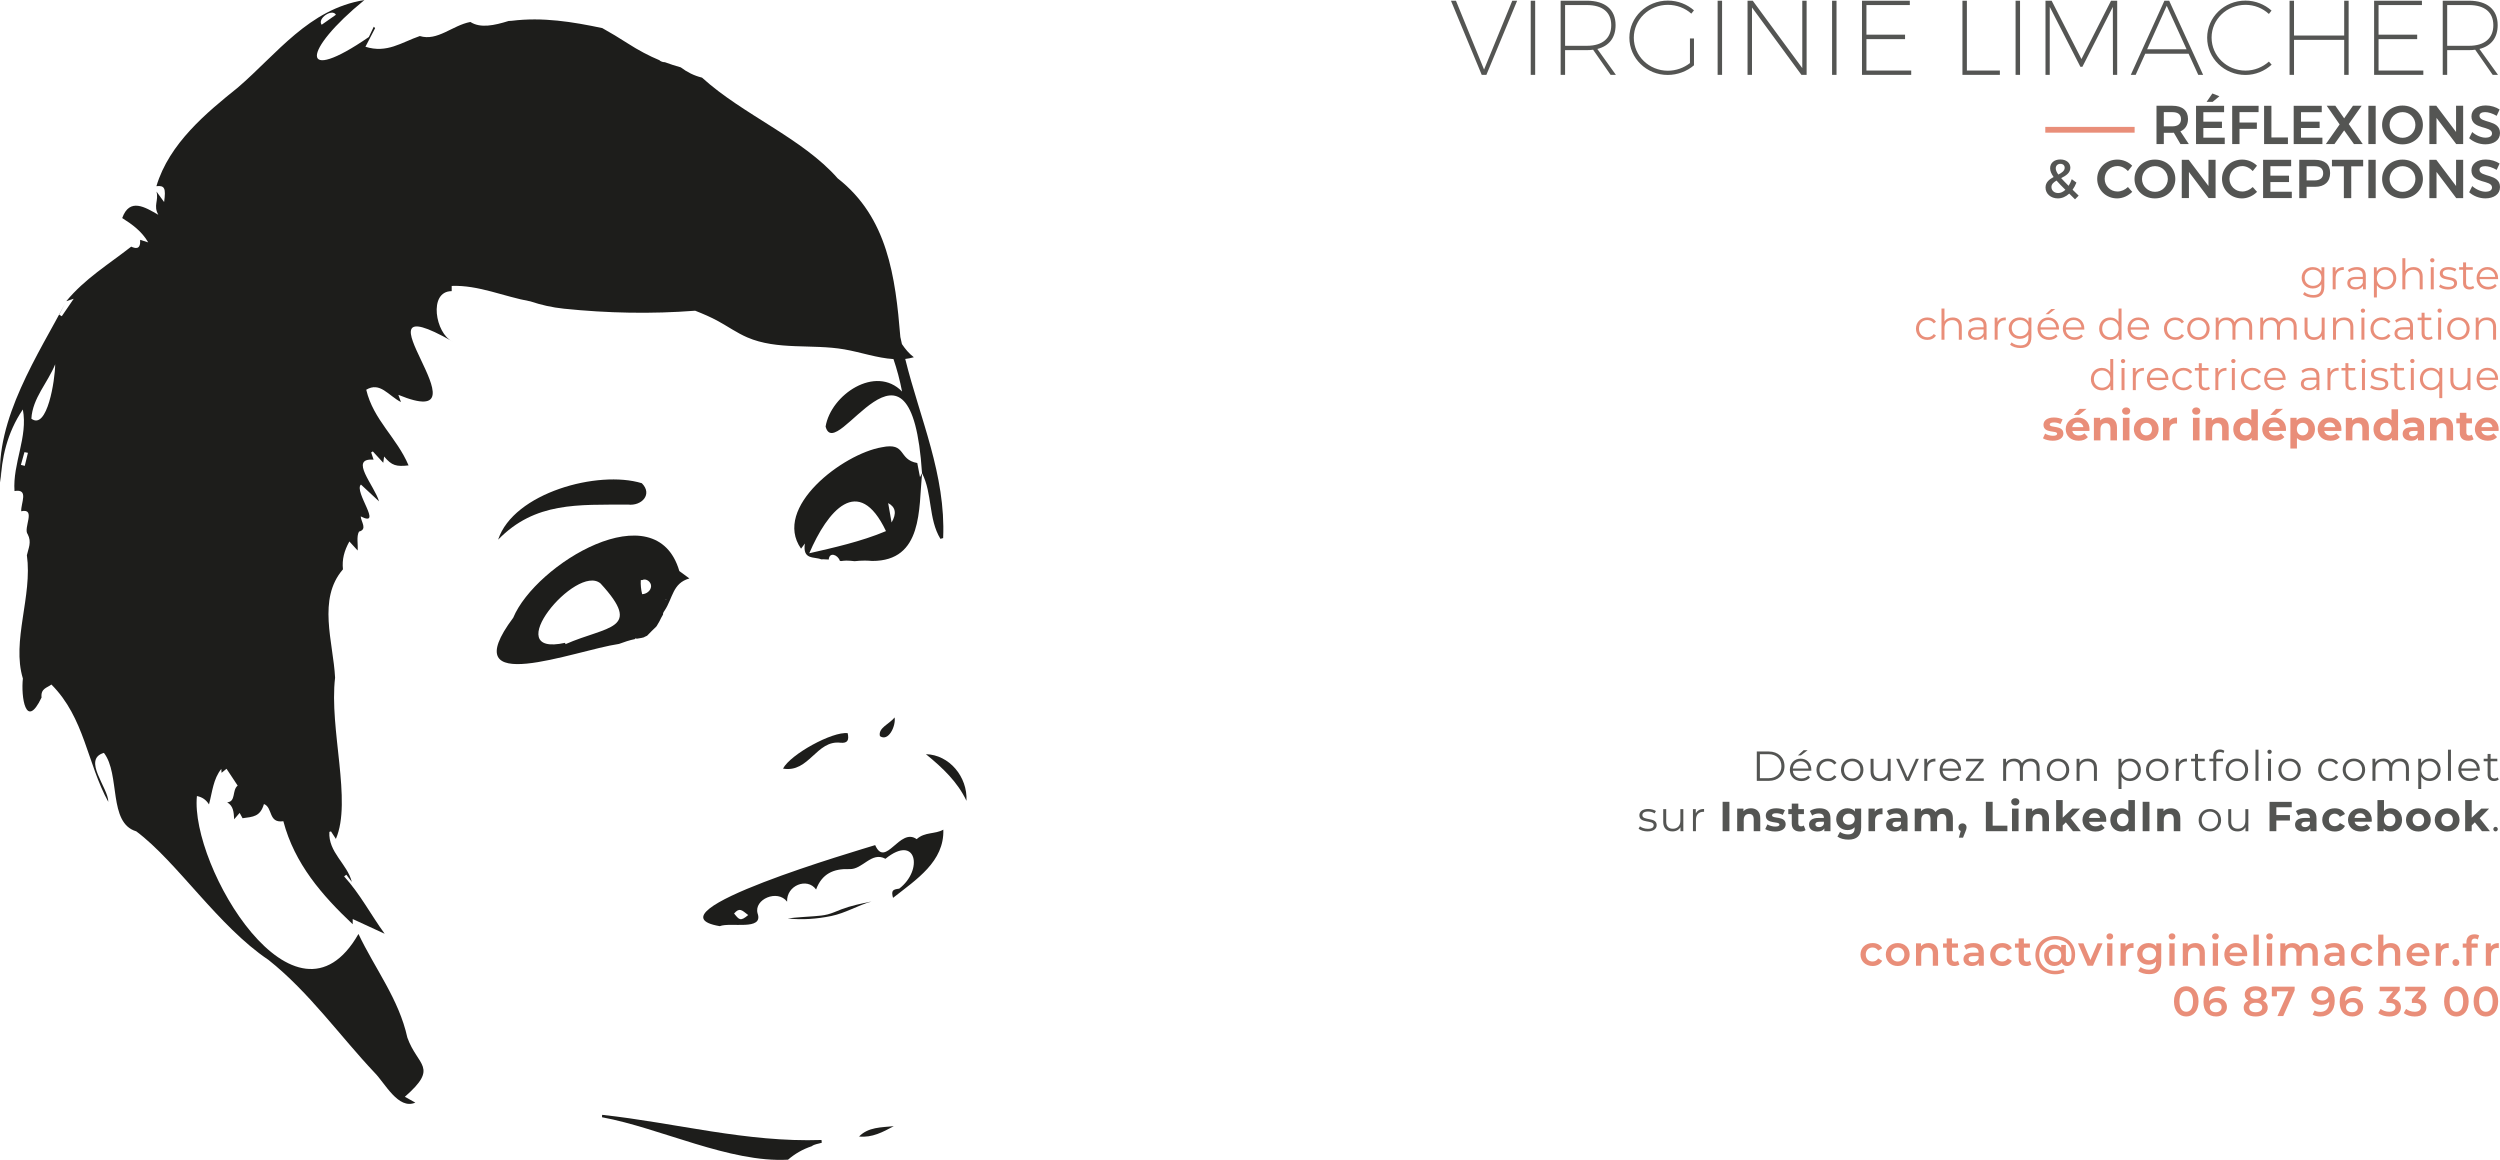 <svg xmlns="http://www.w3.org/2000/svg" id="Calque_1" viewBox="0 0 2144.43 994.93"><path d="M53.01,271.24c-.74-.43-1.49-.86-2.23-1.28,2.04-3.88,4.08-7.76,6.12-11.64,1.69-.55,3.39-1.1,6.33-2.05-3.85,5.64-7.03,10.31-10.22,14.97m-26.1,87.9c1.03-17.71,13.9-30.57,20.42-46.62-.07,13.29-6.82,56.86-20.42,46.62m-5.66,40.47c-1.11-.28-2.22-.56-3.33-.84,1.02-3.65,2.04-7.29,3.06-10.93,.99,.19,1.99,.38,2.98,.57-.9,3.73-1.81,7.47-2.71,11.2M288.14,12.66c-4.07,2.86-8.14,5.72-12.21,8.57-4.11-5.24,9.01-14.23,12.21-8.57m476.63,435.5c-1.12-6.38-1.96-11.12-2.93-16.63,6.34,3.4,7.49,8.86,2.93,16.63m-70.6,26.42c15.5-36.16,42.11-68.84,65.8-19.01-21.39,9.03-45.48,14.31-65.8,19.01m-306.13-181.78c-14.42-6.41-20.94-42.98-.59-43.07v-4.48c23.03-.88,44.93,9.22,67.55,13.27,8.9,2.97,18.42,5.21,28.81,6.28,37.46,3.88,75.05,4.62,112.5,1.73,6.77,2.66,13.45,5.52,19.83,9.02,8.3,4.55,16.1,10.07,24.79,13.83,25.82,11.18,55.63,5.51,83.36,10.31,14,2.43,28.17,7.46,42.1,8.32,2.95,8.64,5.44,17.87,7.37,27.83-22.64-23.24-61.11,2.73-65.59,30.07,8.87,33.61,73.37-103.09,82.72,40.02-.4,.99-1,1.88-1.76,3.34-.88-4.58-1.61-8.37-2.33-12.11-16.79-2.89-8.94-17.97-30.39-13.51-33.09,5.54-94.17,51.57-69.3,86.98,1.01-1.35,2.01-2.71,3.3-4.43-2.25,14.46,8.26,11.07,14.03,13.61,.57-.01,1.1-.08,1.68-.08,1.63,0,3.17,.14,4.74,.23,.56-6.92,7.95-4.01,9.54,1.12,.35,.07,.74,.09,1.09,.17,1.48-.17,2.97-.36,4.46-.39,2.39-.03,4.76,.3,7.15,.51,2.81-.31,5.7-.51,8.71-.51,2.17,0,4.24,.15,6.3,.31,0,0,0,0,0,0,43.7,.12,39.84-44.8,42.8-75.22,0,0,0,0,0,.01v-.02c8.93,17.26,5.34,39.24,15.75,56.26,.78-.22,1.56-.44,2.34-.66,2.35-54.22-19.91-102.54-32.52-153.65,2.47-.29,4.93-.76,7.38-1.47-4.2-3.17-7.39-7.1-10.22-11.29-.42-2.04-.97-4.04-1.35-6.09-4.25-51.63-10.89-102.53-53.74-136.04-30.29-34.51-81.1-54.39-116.38-86.42-6.73-1.64-12.84-4.69-18.24-8.82-4.56-1.26-9.09-2.7-13.6-4.41-1.47-.01-2.95-.37-4.49-1.42,.04-.05,.08-.09,.11-.15-9.21-3.83-18.4-8.69-27.72-14.7-7.18-4.62-14.36-8.95-21.62-12.99-25.57-5.38-51.03-9.6-77.84-6.24-.83,.1-1.65,.07-2.47,.13-12.48,3.88-24.16,6.4-32.83,.85-15.41,2.88-28.21,16.73-43.37,12.08-15.81,5.43-28.13,15.05-46.65,9.19,2.6-4.98,5.46-10.48,8.32-15.98-.39-.4-.78-.8-1.17-1.21-1.18,2.48-2.36,4.95-4.21,8.83-59.98,41.35-57.64,12.22-3.8-31.73-47.72,7.8-74.86,46.09-108.53,75.04-26.89,21.61-58.91,47.91-69.91,84.64,7-.76,8.29,1.61,6.61,13.6-2.53-3.47-4.53-6.23-6.54-8.99,2.08,7.82-2.95,12.01,1.59,19.94-11.38-6.51-24.59-14.96-30.99,2.79,8.64,5.46,16.9,11.46,22.3,20.87-1.98-.62-3.96-1.25-6.91-2.18,.53,9.11-4.52,7.19-7.68,5.84-19.71,15.42-39.79,27.52-55.68,46.79,.02,0,.04-.01,.06-.02C33.31,303.23-4.67,360.02,.47,413.82c.87-20.55,5.49-42.45,19.12-62.59,4.54,23.54-8.85,46.43-7.15,69.98,12.58-2.19,5.38,10.37,5.76,17.33,13.21-2.92,1.4,14.65,5.58,19.73,3.59,6.85,.53,12.09-.72,17.99,4.92,34.96-13.26,73.68-3.42,105.76-1.74,15.43,2.42,44.76,16,16.31-.82-7.88,4.75-8.25,8.46-11.16,28.49,28.51,30.52,67.24,48.8,100.67,.2-11.88-22.7-36.52-3.77-42.05,14.27,18.4,3.47,60.1,27.74,67.3,34.9,25.99,70.3,81.41,113.4,110.27,34.89,27.71,61.41,65.35,90.97,96.67,8.89,8.86,20.38,32.19,35.02,25.76-3.22-1.8-6.48-3.62-8.98-5.01,29.46-25.8,10.88-26.12,2.14-50.77-7.22-32.94-27.7-58.91-41.94-88.9-53.82,94.34-144.55-57.98-138.57-118.31,4.63,1.01,7.72,3.09,10.36,7.19,2.91-10.93,3.63-21.75,10.56-30.45,.06,.91,.12,1.83,.21,3.36,1.63-1.33,2.85-2.32,4.27-3.48,3.28,4.96,6.42,9.71,9.56,14.46-4.98,3.85-1.28,13.77-8.99,14.32,5.29,3.27,5.59,7.98,5.99,14.56,2.08-2.43,3.21-3.76,4.69-5.49,1.26,2.3,2.21,4.04,2.51,4.58,9.18-1.27,15.15-1.3,18.33-12.19,7.75,2.93,3.52,16.71,16.65,14.75,9.55,36.45,33.29,63.64,59.49,88.38v-4.48c9.9,4.56,18.95,8.73,27.42,12.64-11.79-16.21-21.06-34.14-34.79-49.21,.63-.49,1.26-.97,1.89-1.46,1.57,2.07,3.15,4.14,4.72,6.21-3.81-15.42-20.34-25.4-19.25-42.93,.46-.14,.93-.27,1.39-.41,1.26,1.94,2.52,3.87,4.19,6.44,14.02-32.38-5.91-94.61-.68-138.29-1.58-30.69-15.34-67.4,6.74-92.94-.88-8.46,1.04-15.8,5.51-23.91,2.71,2.96,4.92,5.37,7.1,7.76,.43-5.3-1.16-12.01,1.14-16.19,7.54-2.04,1.66-8.51,1.51-13.06,19.58,9.91-6.26-21.55,.18-27.32,4.93,4.59,9.87,9.17,15.52,14.43-3.95-13.61-26.22-37.46-4.69-35.78-.88-2.64-1.48-4.43-2.07-6.22,.48-.29,.96-.57,1.43-.86,3.01,3.28,6.02,6.56,8.95,9.75,.16-1.17,.37-2.75,.73-5.39,6.7,7.98,10.45,8.75,20.97,7.65-10.02-23.87-30.16-38.95-36.3-64.92,11.89-7.09,18.82,4.93,29.78,10.58-.81-2.24-1.52-4.22-2.23-6.2,83.87,34.43-47.72-99.39,46.32-45.87" style="fill:#1d1d1b;"></path><path d="M485.06,552.56l-.33-1.16c-57.98,12.8,9.83-68.58,30.42-50.9,36.74,39.96,5.75,36.26-30.09,52.05m65.83-54.97c3.29-1.81,7.75,1.57,7.59,5.32-.16,3.75-3.91,6.67-7.66,6.78-1-3.94-1.39-8.03-1.16-12.09h1.24Zm20.3,16.3c.12,.13,.25,.21,.37,.34-.17,.1-.38,.22-.55,.33,.05-.23,.15-.44,.18-.67m-26.35,34.26c-.03-.21-.05-.38-.07-.6,.54,.11,1.07,.21,1.59,.32,2.16-.33,6.45-1.02,6.44-1.52,0,0-.03,.03-.03,.03,.75-.36,1.51-.69,2.26-1.04,2.54-2.63,5.67-5.77,7.61-7.57,.21-.27,.41-.49,.61-.7,.81-1.36,1.61-2.73,2.4-4.11,.94-2.02,1.98-3.97,3.11-5.88-.15-.67,.05-1.6,1.32-3.34,7.17-10.81,6.78-23.49,21.27-27.56-3.75-2.75-6.24-4.58-8.64-6.34-20.02-68.7-123.35-5.96-142.48,40.05-51.8,69.41,52.52,28.05,90.73,22.46,4.41-1.65,8.93-3.17,13.87-4.2" style="fill:#1d1d1b;"></path><path d="M629.67,783.58c4.73-5.35,6.51-3,12.12,1.32-6.72,5.68-7.74,4.05-12.12-1.32m121.03-58.67c-10.86,3.48-199.93,58.27-133.3,69.52,9.08-3.67,37.84,4.29,32.42-11.01-3.31-11.97,17.08-20.9,25.33-9.99-.67-13.91,17.25-21.1,24.86-10.45,5.05-13.57,15.03-17.99,28.56-17.5,11.31,.6,18.93-15.43,30.93-8.84,26.7-21.62,32.71,9.59,11.82,25.62-5.51,.7-7.03,1.49-5.32,7.9,20.16-15.83,44.07-31.19,43.15-58.52-6.91,4.05-15.86,1.76-22.86,8.16-14.47-10.5-26.72,25.27-35.59,5.12" style="fill:#1d1d1b;"></path><path d="M516.49,956.27c-.04,.69-.08,1.38-.12,2.07,49.95,9.22,109.6,39.19,159.58,36.41,5.72-4.94,12.47-8.95,20.34-11.55,2.31-1.82,5.67-2.01,8.6-2.98-.07-.79-.15-1.58-.22-2.37-64.49,2.18-124.74-14.65-188.18-21.58" style="fill:#1d1d1b;"></path><path d="M427.26,462.93c31.77-32.63,68.64-29.84,111.4-30.11,11.8,1.4,21.37-8.88,11.87-18.33-37.35-11.5-110.01,8.19-123.27,48.44" style="fill:#1d1d1b;"></path><path d="M671.66,659.29c22.4,3.88,28.54-24.74,49.36-22.19,5.88,.5,7.42-1.95,6.12-8.19-12.96-1.73-49.27,18.25-55.49,30.38" style="fill:#1d1d1b;"></path><path d="M794.21,646.91c14.7,11.98,27.18,23.9,34.81,40.02,1.01-20.65-14.77-39.54-34.81-40.02" style="fill:#1d1d1b;"></path><path d="M736.75,974.99s.09-.07,.14-.12c-.08,0-.14,.01-.22,0l.08,.12Z" style="fill:#1d1d1b;"></path><path d="M766.67,965.99c-10.67,1.09-21.95,.74-29.79,8.89,11.19,1.15,20.48-3.84,29.79-8.89" style="fill:#1d1d1b;"></path><path d="M754.79,631.43c7.28,5.1,13.8-8.7,12.58-16.02-4.17,5.44-14.4,8.96-12.58,16.02" style="fill:#1d1d1b;"></path><path d="M721.55,780.07c-3.82,1.46-7.55,3.22-11.52,4.25-3.66,.95-7.46,1.26-11.23,1.56-7.67,.62-15.51,.9-23.11,1.96,12.36,1.37,25.15,.4,37.3-2.1,12.36-2.54,22.77-9.1,34.56-12.47-8.79,1.79-17.63,3.6-26.01,6.8" style="fill:#1d1d1b;"></path><path d="M2132.3,867.87c-3.42,0-5.8-2.81-5.8-8.89s2.38-8.89,5.8-8.89,5.83,2.81,5.83,8.89-2.38,8.89-5.83,8.89m0,4.07c6.01,0,10.55-4.68,10.55-12.96s-4.54-12.96-10.55-12.96-10.51,4.68-10.51,12.96,4.54,12.96,10.51,12.96m-25.31-4.07c-3.42,0-5.8-2.81-5.8-8.89s2.38-8.89,5.8-8.89,5.83,2.81,5.83,8.89-2.38,8.89-5.83,8.89m0,4.07c6.01,0,10.55-4.68,10.55-12.96s-4.54-12.96-10.55-12.96-10.51,4.68-10.51,12.96,4.54,12.96,10.51,12.96m-32.83-15.16l6.12-7.27v-3.13h-17.17v3.92h11.45l-5.72,6.8v3.2h2.3c3.82,0,5.47,1.48,5.47,3.74s-1.98,3.82-5.33,3.82c-2.84,0-5.58-.97-7.38-2.48l-2.02,3.64c2.34,1.84,5.9,2.92,9.47,2.92,6.77,0,9.97-3.67,9.97-7.92,0-3.78-2.41-6.62-7.16-7.24m-21.85,0l6.12-7.27v-3.13h-17.17v3.92h11.45l-5.72,6.8v3.2h2.3c3.82,0,5.47,1.48,5.47,3.74s-1.98,3.82-5.33,3.82c-2.84,0-5.58-.97-7.38-2.48l-2.02,3.64c2.34,1.84,5.9,2.92,9.47,2.92,6.77,0,9.97-3.67,9.97-7.92,0-3.78-2.41-6.62-7.16-7.24m-34.74,11.48c-3.35,0-5.22-1.87-5.22-4.25s2.09-4.32,5.11-4.32,5.04,1.66,5.04,4.28-2.02,4.28-4.93,4.28m.79-12.24c-2.81,0-5.22,.86-6.73,2.63v-.04c0-5.72,2.99-8.68,7.74-8.68,1.76,0,3.42,.32,4.79,1.22l1.73-3.53c-1.69-1.08-4.1-1.62-6.62-1.62-7.31,0-12.35,4.75-12.35,13.39,0,8.1,4.03,12.53,10.91,12.53,5.15,0,9.22-3.17,9.22-8.17,0-4.72-3.71-7.74-8.68-7.74m-26.24,2.23c-3.06,0-5.04-1.66-5.04-4.28s2.02-4.28,4.93-4.28c3.35,0,5.22,1.87,5.22,4.25s-2.09,4.32-5.11,4.32m-.36-12.24c-5.15,0-9.22,3.17-9.22,8.17,0,4.72,3.71,7.74,8.68,7.74,2.81,0,5.22-.86,6.73-2.63v.04c0,5.72-2.99,8.68-7.74,8.68-1.76,0-3.42-.32-4.79-1.22l-1.73,3.53c1.69,1.08,4.1,1.62,6.62,1.62,7.31,0,12.35-4.75,12.35-13.39,0-8.1-4.03-12.53-10.91-12.53m-43.05,.36v8.24h4.36v-4.28h9.9l-9.47,21.24h5l9.79-22.07v-3.13h-19.58Zm-13.86,21.89c-3.46,0-5.54-1.51-5.54-4.07s2.09-4.03,5.54-4.03,5.62,1.55,5.62,4.03-2.16,4.07-5.62,4.07m0-18.58c2.88,0,4.82,1.3,4.82,3.56s-1.84,3.53-4.82,3.53-4.75-1.37-4.75-3.53c0-2.27,1.87-3.56,4.75-3.56m6.23,8.64c2.05-1.12,3.2-2.92,3.2-5.29,0-4.32-3.82-7.02-9.43-7.02s-9.36,2.7-9.36,7.02c0,2.38,1.12,4.18,3.13,5.29-2.59,1.19-4.03,3.24-4.03,6.01,0,4.68,4,7.6,10.26,7.6s10.33-2.92,10.33-7.6c0-2.77-1.48-4.82-4.1-6.01m-40.35,9.94c-3.35,0-5.22-1.87-5.22-4.25s2.09-4.32,5.11-4.32,5.04,1.66,5.04,4.28-2.02,4.28-4.93,4.28m.79-12.24c-2.81,0-5.22,.86-6.73,2.63v-.04c0-5.72,2.99-8.68,7.74-8.68,1.76,0,3.42,.32,4.79,1.22l1.73-3.53c-1.69-1.08-4.1-1.62-6.62-1.62-7.31,0-12.35,4.75-12.35,13.39,0,8.1,4.03,12.53,10.91,12.53,5.15,0,9.22-3.17,9.22-8.17,0-4.72-3.71-7.74-8.68-7.74m-26.24,11.84c-3.42,0-5.8-2.81-5.8-8.89s2.38-8.89,5.8-8.89,5.83,2.81,5.83,8.89-2.38,8.89-5.83,8.89m0,4.07c6.01,0,10.55-4.68,10.55-12.96s-4.54-12.96-10.55-12.96-10.51,4.68-10.51,12.96,4.54,12.96,10.51,12.96" style="fill:#e98e79;"></path><path d="M2136.55,811.97v-2.81h-4.28v19.22h4.5v-9.32c0-3.92,2.16-5.94,5.58-5.94,.32,0,.65,.04,1.04,.11v-4.28c-3.2,0-5.54,1.01-6.84,3.02m-13.71-6.91c.94,0,1.8,.32,2.48,.79l1.26-3.38c-1.01-.72-2.52-1.04-4.07-1.04-4.46,0-6.88,2.63-6.88,6.66v1.22h-3.17v3.6h3.17v15.48h4.5v-15.48h5.15v-3.6h-5.29v-1.15c0-2.05,.97-3.1,2.84-3.1m-16.24,23.58c1.62,0,2.95-1.26,2.95-2.99s-1.33-2.99-2.95-2.99-2.95,1.19-2.95,2.99,1.33,2.99,2.95,2.99m-13-16.67v-2.81h-4.28v19.22h4.5v-9.32c0-3.92,2.16-5.94,5.58-5.94,.32,0,.65,.04,1.04,.11v-4.28c-3.2,0-5.54,1.01-6.84,3.02m-19.4,.58c2.95,0,5.08,1.91,5.44,4.68h-10.91c.43-2.81,2.56-4.68,5.47-4.68m9.72,6.34c0-6.01-4.1-9.94-9.72-9.94s-9.94,4.1-9.94,9.83,4.18,9.86,10.62,9.86c3.31,0,6.01-1.08,7.74-3.13l-2.41-2.77c-1.37,1.4-3.06,2.09-5.22,2.09-3.35,0-5.69-1.8-6.23-4.61h15.08c.04-.43,.07-.97,.07-1.33m-33.08-9.94c-2.66,0-4.93,.86-6.41,2.45v-9.72h-4.5v26.71h4.5v-9.72c0-3.85,2.16-5.8,5.36-5.8,2.88,0,4.57,1.66,4.57,5.08v10.44h4.5v-11.02c0-5.8-3.42-8.42-8.03-8.42m-23.9,19.69c3.74,0,6.73-1.62,8.21-4.5l-3.46-2.02c-1.15,1.84-2.88,2.66-4.79,2.66-3.31,0-5.83-2.27-5.83-6.01s2.52-6.01,5.83-6.01c1.91,0,3.64,.83,4.79,2.66l3.46-2.02c-1.48-2.92-4.46-4.46-8.21-4.46-6.08,0-10.4,4.07-10.4,9.83s4.32,9.86,10.4,9.86m-25.2-3.28c-2.3,0-3.67-1.04-3.67-2.66,0-1.4,.83-2.56,3.89-2.56h4.64v2.23c-.76,1.98-2.66,2.99-4.86,2.99m.61-16.42c-3.1,0-6.08,.79-8.14,2.38l1.76,3.28c1.44-1.19,3.67-1.91,5.83-1.91,3.2,0,4.79,1.55,4.79,4.18v.29h-4.97c-5.83,0-7.99,2.52-7.99,5.72s2.77,5.76,7.16,5.76c2.88,0,4.97-.94,6.05-2.59v2.34h4.25v-11.27c0-5.54-3.2-8.17-8.75-8.17m-22.07,0c-3.06,0-5.65,1.22-7.2,3.2-1.33-2.16-3.67-3.2-6.48-3.2-2.63,0-4.86,.94-6.3,2.66v-2.45h-4.28v19.22h4.5v-9.76c0-3.82,2.02-5.76,5-5.76,2.74,0,4.32,1.66,4.32,5.08v10.44h4.5v-9.76c0-3.82,2.05-5.76,5-5.76,2.74,0,4.32,1.66,4.32,5.08v10.44h4.5v-11.02c0-5.8-3.24-8.42-7.88-8.42m-35.75,19.44h4.5v-19.22h-4.5v19.22Zm2.27-22.39c1.69,0,2.88-1.22,2.88-2.81,0-1.48-1.22-2.59-2.88-2.59s-2.88,1.19-2.88,2.7,1.22,2.7,2.88,2.7m-13.75,22.39h4.5v-26.71h-4.5v26.71Zm-15.12-15.84c2.95,0,5.08,1.91,5.44,4.68h-10.91c.43-2.81,2.56-4.68,5.47-4.68m9.72,6.34c0-6.01-4.1-9.94-9.72-9.94s-9.94,4.1-9.94,9.83,4.18,9.86,10.62,9.86c3.31,0,6.01-1.08,7.74-3.13l-2.41-2.77c-1.37,1.4-3.06,2.09-5.22,2.09-3.35,0-5.69-1.8-6.23-4.61h15.08c.03-.43,.07-.97,.07-1.33m-29.55,9.5h4.5v-19.22h-4.5v19.22Zm2.27-22.39c1.69,0,2.88-1.22,2.88-2.81,0-1.48-1.22-2.59-2.88-2.59s-2.88,1.19-2.88,2.7,1.22,2.7,2.88,2.7m-17.1,2.95c-2.81,0-5.15,.94-6.62,2.7v-2.48h-4.28v19.22h4.5v-9.72c0-3.85,2.16-5.8,5.36-5.8,2.88,0,4.57,1.66,4.57,5.08v10.44h4.5v-11.02c0-5.8-3.42-8.42-8.03-8.42m-22.39,19.44h4.5v-19.22h-4.5v19.22Zm2.27-22.39c1.69,0,2.88-1.22,2.88-2.81,0-1.48-1.22-2.59-2.88-2.59s-2.88,1.19-2.88,2.7,1.22,2.7,2.88,2.7m-19.51,17.71c-3.42,0-5.87-2.23-5.87-5.51s2.45-5.44,5.87-5.44,5.83,2.2,5.83,5.44-2.45,5.51-5.83,5.51m5.98-14.54v2.56c-1.58-1.91-3.96-2.77-6.66-2.77-5.51,0-9.72,3.67-9.72,9.25s4.21,9.32,9.72,9.32c2.59,0,4.86-.83,6.44-2.56v1.01c0,3.89-1.87,5.83-6.12,5.83-2.66,0-5.4-.9-7.09-2.3l-2.02,3.38c2.2,1.8,5.76,2.74,9.36,2.74,6.73,0,10.37-3.17,10.37-10.15v-16.31h-4.28Zm-26.35,2.81v-2.81h-4.28v19.22h4.5v-9.32c0-3.92,2.16-5.94,5.58-5.94,.32,0,.65,.04,1.04,.11v-4.28c-3.2,0-5.54,1.01-6.84,3.02m-15.77,16.42h4.5v-19.22h-4.5v19.22Zm2.27-22.39c1.69,0,2.88-1.22,2.88-2.81,0-1.48-1.22-2.59-2.88-2.59s-2.88,1.19-2.88,2.7,1.22,2.7,2.88,2.7m-10.48,3.17l-6.16,14.26-5.98-14.26h-4.68l8.24,19.22h4.64l8.24-19.22h-4.32Zm-36.47,15.95c-3.13,0-5.33-2.2-5.33-5.69s2.2-5.62,5.33-5.62,5.33,2.05,5.33,5.62-2.3,5.69-5.33,5.69m.32-22.25c-10.3,0-17.21,6.95-17.21,16.38s6.84,16.49,17.06,16.49c2.66,0,5.76-.58,7.96-1.69l-.97-2.88c-2.2,1.12-4.79,1.58-6.98,1.58-8.28,0-13.75-5.54-13.75-13.5s5.54-13.43,13.9-13.43,13.82,5.18,13.82,12.89c0,4.25-1.08,6.52-3.02,6.52-1.01,0-1.87-.61-1.87-2.45v-12.24h-4v2.34c-1.4-1.69-3.49-2.56-6.01-2.56-4.97,0-8.64,3.78-8.64,9.11s3.67,9.18,8.64,9.18c2.88,0,5.08-1.08,6.48-3.13,.61,2.05,2.27,3.13,4.57,3.13,4.32,0,6.91-3.74,6.91-9.97,0-9.18-6.95-15.77-16.88-15.77m-21.89,21.28c-.68,.54-1.58,.79-2.52,.79-1.73,0-2.66-1.01-2.66-2.88v-9.14h5.15v-3.6h-5.15v-4.39h-4.5v4.39h-3.17v3.6h3.17v9.25c0,4.25,2.41,6.48,6.62,6.48,1.62,0,3.24-.43,4.32-1.3l-1.26-3.2Zm-23.72,4.5c3.74,0,6.73-1.62,8.21-4.5l-3.46-2.02c-1.15,1.84-2.88,2.66-4.79,2.66-3.31,0-5.83-2.27-5.83-6.01s2.52-6.01,5.83-6.01c1.91,0,3.64,.83,4.79,2.66l3.46-2.02c-1.48-2.92-4.46-4.46-8.21-4.46-6.08,0-10.4,4.07-10.4,9.83s4.32,9.86,10.4,9.86m-25.2-3.28c-2.3,0-3.67-1.04-3.67-2.66,0-1.4,.83-2.56,3.89-2.56h4.64v2.23c-.76,1.98-2.66,2.99-4.86,2.99m.61-16.42c-3.1,0-6.08,.79-8.14,2.38l1.76,3.28c1.44-1.19,3.67-1.91,5.83-1.91,3.2,0,4.79,1.55,4.79,4.18v.29h-4.97c-5.83,0-7.99,2.52-7.99,5.72s2.77,5.76,7.16,5.76c2.88,0,4.97-.94,6.05-2.59v2.34h4.25v-11.27c0-5.54-3.2-8.17-8.75-8.17m-13.39,15.19c-.68,.54-1.58,.79-2.52,.79-1.73,0-2.66-1.01-2.66-2.88v-9.14h5.15v-3.6h-5.15v-4.39h-4.5v4.39h-3.17v3.6h3.17v9.25c0,4.25,2.41,6.48,6.62,6.48,1.62,0,3.24-.43,4.32-1.3l-1.26-3.2Zm-25.13-15.19c-2.81,0-5.15,.94-6.62,2.7v-2.48h-4.28v19.22h4.5v-9.72c0-3.85,2.16-5.8,5.36-5.8,2.88,0,4.57,1.66,4.57,5.08v10.44h4.5v-11.02c0-5.8-3.42-8.42-8.03-8.42m-26.57,15.84c-3.24,0-5.69-2.34-5.69-6.01s2.45-6.01,5.69-6.01,5.72,2.34,5.72,6.01-2.45,6.01-5.72,6.01m0,3.85c5.98,0,10.26-4.1,10.26-9.86s-4.28-9.83-10.26-9.83-10.22,4.07-10.22,9.83,4.32,9.86,10.22,9.86m-21.53,0c3.74,0,6.73-1.62,8.21-4.5l-3.46-2.02c-1.15,1.84-2.88,2.66-4.79,2.66-3.31,0-5.83-2.27-5.83-6.01s2.52-6.01,5.83-6.01c1.91,0,3.64,.83,4.79,2.66l3.46-2.02c-1.48-2.92-4.46-4.46-8.21-4.46-6.08,0-10.4,4.07-10.4,9.83s4.32,9.86,10.4,9.86" style="fill:#e98e79;"></path><path d="M2099.13,39.28V4.34h18.74c13.28,0,20.84,6.1,20.84,17.29s-7.55,17.65-20.84,17.65h-18.74Zm43.58,24.93l-15.92-22.2c10.1-2.55,15.65-9.65,15.65-20.47,0-13.28-8.92-20.93-24.66-20.93h-22.47v63.6h3.82v-21.2h18.65c1.91,0,3.64-.09,5.37-.36l15.01,21.56h4.55ZM2036.44,.61v63.6h42.22v-3.73h-38.4v-26.93h33.12v-3.82h-33.12V4.34h37.21V.61h-41.03Zm-72.52,0v63.6h3.82v-30.03h43.04v30.03h3.82V.61h-3.82V30.45h-43.04V.61h-3.82Zm-17.74,11.37l2.28-2.91c-5.91-5.28-13.83-8.55-22.38-8.55-18.11,0-32.85,14.19-32.85,31.84s14.74,31.94,32.85,31.94c8.46,0,16.56-3.37,22.47-8.83l-2.37-2.64c-5.37,4.82-12.46,7.73-20.02,7.73-16.1,0-29.12-12.65-29.12-28.3s13.01-28.11,29.12-28.11c7.55,0,14.74,2.91,20.02,7.82m-104.45,30.3l16.83-37.3,17.02,37.3h-33.85Zm43.86,21.93h4.19L1860.66,.61h-4.09l-28.84,63.6h4.19l8.19-18.11h37.21l8.28,18.11ZM1754.57,.61v63.6h3.64V5.89l26.29,51.41h1.73l26.11-51.41,.09,58.32h3.64V.61h-5.28l-25.39,50.04L1759.84,.61h-5.28Zm-25.66,63.6h3.82V.61h-3.82v63.6ZM1683.32,.61v63.6h32.12v-3.73h-28.3V.61h-3.82Zm-86.16,0v63.6h42.22v-3.73h-38.4v-26.93h33.12v-3.82h-33.12V4.34h37.21V.61h-41.04Zm-25.66,63.6h3.82V.61h-3.82v63.6ZM1498.99,.61v63.6h3.82V6.43l42.4,57.78h4.46V.61h-3.73V58.39L1503.45,.61h-4.46Zm-25.66,63.6h3.82V.61h-3.82v63.6Zm-23.75-10.1c-5.19,4.1-11.92,6.55-18.93,6.55-16.1,0-29.21-12.65-29.21-28.3s13.1-28.21,29.21-28.21c7.64,0,14.83,2.82,20.11,7.55l2.28-2.82c-5.91-5.19-13.83-8.37-22.38-8.37-18.2,0-33.03,14.19-33.03,31.84s14.74,31.94,32.85,31.94c8.46,0,16.65-3.18,22.57-8.28v-23.02h-3.46v21.11Zm-107.09-14.83V4.34h18.74c13.28,0,20.84,6.1,20.84,17.29s-7.55,17.65-20.84,17.65h-18.74Zm43.58,24.93l-15.92-22.2c10.1-2.55,15.65-9.65,15.65-20.47,0-13.28-8.92-20.93-24.66-20.93h-22.47v63.6h3.82v-21.2h18.65c1.91,0,3.64-.09,5.37-.36l15.01,21.56h4.55Zm-73.06,0h3.82V.61h-3.82v63.6ZM1244.59,.61l26.39,63.6h4L1301.37,.61h-4.19l-24.2,59.05L1248.87,.61h-4.28Z" style="fill:#545553;"></path><rect x="1754.4" y="108.84" width="76.62" height="4.96" style="fill:#e98e79;"></rect><path d="M2141.57,145.73l2.53-5.44c-3.14-2.06-7.5-3.47-11.87-3.47-7.37,0-12.29,3.66-12.29,9.38,0,11.69,17.65,7.79,17.65,14.65,0,2.3-2.11,3.61-5.63,3.61s-7.98-1.83-11.35-4.84l-2.63,5.3c3.52,3.14,8.63,5.25,13.89,5.25,7.23,0,12.57-3.56,12.57-9.71,.05-11.78-17.6-8.17-17.6-14.83,0-2.02,1.93-3.1,4.88-3.1,2.54,0,6.34,1.08,9.85,3.19m-57.72-8.63v32.84h6.14v-22.43l16.9,22.43h5.95v-32.84h-6.09v22.47l-16.95-22.47h-5.95Zm-22.95,5.44c6.01,0,10.98,4.79,10.98,10.98s-4.98,11.08-10.98,11.08-11.17-4.88-11.17-11.08,5.07-10.98,11.17-10.98m-.09-5.63c-9.91,0-17.5,7.13-17.5,16.61s7.6,16.7,17.5,16.7,17.5-7.27,17.5-16.7-7.6-16.61-17.5-16.61m-29.28,33.03h6.28v-32.84h-6.28v32.84Zm-31.26-32.84v5.58h10.23v27.27h6.33v-27.27h10.23v-5.58h-26.79Zm-14.88,17.65h-6.85v-12.16h6.85c4.7,0,7.37,1.97,7.37,6.01s-2.68,6.15-7.37,6.15m.33-17.65h-13.47v32.84h6.28v-9.67h7.18c8.26,0,13-4.36,13-11.87s-4.73-11.31-13-11.31m-44.49,0v32.84h24.63v-5.48h-18.35v-8.27h15.96v-5.48h-15.96v-8.12h17.79v-5.48h-24.07Zm-8.88,9.66l3.66-4.6c-3.19-3.23-7.98-5.25-12.67-5.25-9.81,0-17.36,7.17-17.36,16.56s7.46,16.75,17.12,16.75c4.74,0,9.57-2.2,12.95-5.63l-3.71-4.13c-2.44,2.39-5.77,3.85-8.92,3.85-6.2,0-11.03-4.79-11.03-10.94s4.83-10.89,11.03-10.89c3.24,0,6.57,1.64,8.92,4.27m-60.86-9.66v32.84h6.14v-22.43l16.9,22.43h5.96v-32.84h-6.09v22.47l-16.95-22.47h-5.95Zm-22.95,5.44c6.01,0,10.98,4.79,10.98,10.98s-4.98,11.08-10.98,11.08-11.17-4.88-11.17-11.08,5.07-10.98,11.17-10.98m-.09-5.63c-9.91,0-17.5,7.13-17.5,16.61s7.6,16.7,17.5,16.7,17.5-7.27,17.5-16.7-7.6-16.61-17.5-16.61m-23.14,9.85l3.66-4.6c-3.19-3.23-7.98-5.25-12.67-5.25-9.81,0-17.36,7.17-17.36,16.56s7.46,16.75,17.12,16.75c4.74,0,9.57-2.2,12.95-5.63l-3.71-4.13c-2.44,2.39-5.77,3.85-8.92,3.85-6.19,0-11.03-4.79-11.03-10.94s4.83-10.89,11.03-10.89c3.24,0,6.57,1.64,8.92,4.27m-59.88,18.87c-3.24,0-5.73-2.11-5.73-5.21,0-2.39,1.88-4.04,4.37-5.49,1.97,2.25,4.46,4.84,7.6,7.93-1.92,1.78-4.04,2.77-6.24,2.77m-2.02-21.26c0-2.16,1.55-3.8,3.99-3.8,2.21,0,3.66,1.36,3.66,3.33,0,2.67-2.44,4.32-5.45,5.87-1.5-2.11-2.21-3.8-2.21-5.4m19.66,23.47l-5.21-5.07c1.27-1.74,2.39-3.8,3.29-6.1l-3.99-2.96c-.75,2.16-1.64,4.08-2.72,5.73-2.58-2.53-4.69-4.74-6.38-6.62,3.99-2.02,7.88-4.41,7.88-8.92,0-4.18-3.52-7.08-8.58-7.08-5.35,0-8.77,3.05-8.77,7.55,0,2.35,.94,4.65,3,7.51-3.66,1.97-6.94,4.46-6.94,9.01,0,5.44,4.59,9.33,10.56,9.33,3.57,0,6.9-1.45,9.76-4.12l4.97,4.92,3.14-3.19Z" style="fill:#545553;"></path><path d="M2141.57,99.36l2.53-5.44c-3.14-2.06-7.5-3.47-11.87-3.47-7.37,0-12.29,3.66-12.29,9.38,0,11.69,17.65,7.79,17.65,14.65,0,2.3-2.11,3.61-5.64,3.61s-7.98-1.83-11.35-4.83l-2.63,5.3c3.52,3.14,8.63,5.25,13.89,5.25,7.23,0,12.57-3.56,12.57-9.71,.05-11.78-17.6-8.17-17.6-14.83,0-2.02,1.93-3.1,4.88-3.1,2.54,0,6.34,1.08,9.85,3.19m-57.72-8.63v32.84h6.14v-22.43l16.9,22.43h5.95v-32.84h-6.09v22.47l-16.95-22.47h-5.95Zm-22.95,5.44c6.01,0,10.98,4.79,10.98,10.98s-4.98,11.08-10.98,11.08-11.17-4.88-11.17-11.08,5.07-10.98,11.17-10.98m-.09-5.63c-9.91,0-17.5,7.13-17.5,16.61s7.6,16.7,17.5,16.7,17.5-7.27,17.5-16.7-7.6-16.61-17.5-16.61m-29.28,33.03h6.28v-32.84h-6.28v32.84Zm-35.71-32.84l11.07,16-11.82,16.84h7.37l8.31-11.73,8.4,11.73h7.55l-11.96-17.13,11.03-15.72h-7.46l-7.55,10.79-7.55-10.79h-7.37Zm-28.34,0v32.84h24.63v-5.48h-18.35v-8.27h15.96v-5.48h-15.96v-8.12h17.79v-5.48h-24.07Zm-25.39,0v32.84h20.45v-5.67h-14.17v-27.17h-6.28Zm-27.36,0v32.84h6.28v-13h14.88v-5.48h-14.88v-8.88h16.33l.05-5.48h-22.66Zm-31.02,0v32.84h24.63v-5.48h-18.35v-8.27h15.96v-5.48h-15.96v-8.12h17.79v-5.48h-24.07Zm14.03-10.56l-4.97,7.23h5.16l5.82-4.83-6.01-2.39Zm-41.67,16.04h7.42c4.69,0,7.32,1.97,7.32,6.01s-2.63,6.15-7.32,6.15h-7.42v-12.16Zm21.45,27.36l-7.22-10.89c4.22-1.78,6.52-5.49,6.52-10.65,0-7.23-4.83-11.31-13.32-11.31h-13.7v32.84h6.28v-9.67h7.42c.42,0,.8,0,1.17-.05l5.68,9.71h7.18Z" style="fill:#545553;"></path><path d="M2133.24,362.34c2.52,0,4.36,1.58,4.75,4.03h-9.54c.4-2.48,2.23-4.03,4.79-4.03m10.04,5.8c0-6.23-4.39-10.04-10.08-10.04s-10.33,4.18-10.33,9.97,4.35,9.97,11.05,9.97c3.49,0,6.19-1.08,7.99-3.13l-2.99-3.24c-1.33,1.26-2.81,1.87-4.86,1.87-2.95,0-5-1.48-5.54-3.89h14.65c.04-.47,.11-1.08,.11-1.51m-23.04,4.72c-.61,.47-1.44,.72-2.27,.72-1.51,0-2.41-.9-2.41-2.56v-7.88h4.82v-4.32h-4.82v-4.72h-5.62v4.72h-2.99v4.32h2.99v7.96c0,4.61,2.66,6.95,7.24,6.95,1.73,0,3.42-.4,4.57-1.22l-1.51-3.96Zm-24.08-14.76c-2.63,0-4.9,.9-6.41,2.56v-2.27h-5.36v19.37h5.62v-9.58c0-3.56,1.94-5.22,4.64-5.22,2.48,0,3.92,1.44,3.92,4.57v10.22h5.62v-11.09c0-5.9-3.46-8.57-8.03-8.57m-26.6,16.16c-1.98,0-3.17-.94-3.17-2.34,0-1.3,.83-2.27,3.46-2.27h3.85v1.98c-.65,1.76-2.27,2.63-4.14,2.63m.43-16.16c-3.1,0-6.23,.83-8.35,2.34l2.02,3.92c1.4-1.12,3.53-1.8,5.58-1.8,3.02,0,4.46,1.4,4.46,3.82h-4.46c-5.9,0-8.32,2.38-8.32,5.8s2.7,5.87,7.24,5.87c2.84,0,4.86-.94,5.9-2.7v2.41h5.26v-11.05c0-5.87-3.42-8.6-9.32-8.6m-23.44,15.34c-2.81,0-4.97-2.02-4.97-5.36s2.16-5.36,4.97-5.36,4.93,2.02,4.93,5.36-2.16,5.36-4.93,5.36m4.82-22.39v9.4c-1.4-1.58-3.42-2.34-5.8-2.34-5.47,0-9.68,3.89-9.68,9.97s4.21,9.97,9.68,9.97c2.59,0,4.64-.83,6.05-2.52v2.23h5.36v-26.71h-5.62Zm-27.43,7.06c-2.63,0-4.9,.9-6.41,2.56v-2.27h-5.36v19.37h5.62v-9.58c0-3.56,1.94-5.22,4.64-5.22,2.48,0,3.92,1.44,3.92,4.57v10.22h5.62v-11.09c0-5.9-3.46-8.57-8.03-8.57m-25.56,4.25c2.52,0,4.36,1.58,4.75,4.03h-9.54c.4-2.48,2.23-4.03,4.79-4.03m10.04,5.8c0-6.23-4.39-10.04-10.08-10.04s-10.33,4.18-10.33,9.97,4.36,9.97,11.05,9.97c3.49,0,6.19-1.08,7.99-3.13l-2.99-3.24c-1.33,1.26-2.81,1.87-4.86,1.87-2.95,0-5-1.48-5.54-3.89h14.65c.04-.47,.11-1.08,.11-1.51m-33.34,5.29c-2.81,0-4.93-2.02-4.93-5.36s2.12-5.36,4.93-5.36,4.93,2.02,4.93,5.36-2.12,5.36-4.93,5.36m.97-15.34c-2.59,0-4.68,.83-6.08,2.52v-2.23h-5.36v26.35h5.62v-9.04c1.44,1.58,3.42,2.34,5.83,2.34,5.44,0,9.65-3.89,9.65-9.97s-4.21-9.97-9.65-9.97m-25.24,4.25c2.52,0,4.36,1.58,4.75,4.03h-9.54c.4-2.48,2.23-4.03,4.79-4.03m10.04,5.8c0-6.23-4.39-10.04-10.08-10.04s-10.33,4.18-10.33,9.97,4.36,9.97,11.05,9.97c3.49,0,6.19-1.08,7.99-3.13l-2.99-3.24c-1.33,1.26-2.81,1.87-4.86,1.87-2.95,0-5-1.48-5.54-3.89h14.65c.04-.47,.11-1.08,.11-1.51m-2.56-17.42h-6.05l-4.86,5.18h4.39l6.52-5.18Zm-32.04,22.72c-2.81,0-4.97-2.02-4.97-5.36s2.16-5.36,4.97-5.36,4.93,2.02,4.93,5.36-2.16,5.36-4.93,5.36m4.82-22.39v9.4c-1.4-1.58-3.42-2.34-5.8-2.34-5.47,0-9.68,3.89-9.68,9.97s4.21,9.97,9.68,9.97c2.59,0,4.64-.83,6.05-2.52v2.23h5.36v-26.71h-5.62Zm-27.43,7.06c-2.63,0-4.9,.9-6.41,2.56v-2.27h-5.36v19.37h5.62v-9.58c0-3.56,1.94-5.22,4.64-5.22,2.48,0,3.92,1.44,3.92,4.57v10.22h5.62v-11.09c0-5.9-3.45-8.57-8.03-8.57m-22.61,19.66h5.62v-19.37h-5.62v19.37Zm2.81-22.07c2.09,0,3.49-1.37,3.49-3.24,0-1.73-1.4-3.02-3.49-3.02s-3.49,1.37-3.49,3.13,1.4,3.13,3.49,3.13m-23.15,5.26v-2.56h-5.36v19.37h5.62v-9.14c0-3.71,2.05-5.4,5.15-5.4,.43,0,.79,.04,1.26,.07v-5.18c-2.99,0-5.29,.97-6.66,2.84m-19.73,12.49c-2.81,0-4.97-2.02-4.97-5.36s2.16-5.36,4.97-5.36,4.93,2.02,4.93,5.36-2.12,5.36-4.93,5.36m0,4.61c6.16,0,10.62-4.14,10.62-9.97s-4.46-9.97-10.62-9.97-10.66,4.14-10.66,9.97,4.5,9.97,10.66,9.97m-20.05-.29h5.62v-19.37h-5.62v19.37Zm2.81-22.07c2.09,0,3.49-1.37,3.49-3.24,0-1.73-1.4-3.02-3.49-3.02s-3.49,1.37-3.49,3.13,1.4,3.13,3.49,3.13m-15.91,2.41c-2.63,0-4.9,.9-6.41,2.56v-2.27h-5.36v19.37h5.62v-9.58c0-3.56,1.94-5.22,4.64-5.22,2.48,0,3.92,1.44,3.92,4.57v10.22h5.62v-11.09c0-5.9-3.46-8.57-8.03-8.57m-25.56,4.25c2.52,0,4.36,1.58,4.75,4.03h-9.54c.4-2.48,2.23-4.03,4.79-4.03m10.04,5.8c0-6.23-4.39-10.04-10.08-10.04s-10.33,4.18-10.33,9.97,4.36,9.97,11.05,9.97c3.49,0,6.19-1.08,7.99-3.13l-2.99-3.24c-1.33,1.26-2.81,1.87-4.86,1.87-2.95,0-5-1.48-5.54-3.89h14.65c.04-.47,.11-1.08,.11-1.51m-2.56-17.42h-6.05l-4.86,5.18h4.39l6.52-5.18Zm-29.02,27.32c5.8,0,9.14-2.56,9.14-6.16,0-7.63-11.7-4.43-11.7-7.74,0-1.01,1.08-1.8,3.6-1.8,1.76,0,3.67,.36,5.58,1.44l1.87-4c-1.84-1.08-4.79-1.69-7.45-1.69-5.65,0-8.96,2.59-8.96,6.26,0,7.74,11.7,4.5,11.7,7.67,0,1.08-.97,1.76-3.56,1.76-2.38,0-5-.76-6.73-1.87l-1.87,4.03c1.8,1.19,5.11,2.09,8.39,2.09" style="fill:#e98e79;"></path><path d="M2133.6,317.66c3.71,0,6.41,2.59,6.73,6.3h-13.43c.32-3.71,3.02-6.3,6.7-6.3m9.18,7.42c0-5.69-3.85-9.61-9.18-9.61s-9.25,4-9.25,9.61,4.03,9.65,9.94,9.65c2.99,0,5.62-1.08,7.31-3.1l-1.44-1.66c-1.44,1.66-3.49,2.48-5.8,2.48-4.14,0-7.16-2.63-7.45-6.59h15.84c0-.29,.04-.58,.04-.79m-26.24-9.47v9.94c0,4.32-2.48,6.88-6.44,6.88-3.6,0-5.69-2.05-5.69-6.08v-10.73h-2.56v10.98c0,5.44,3.17,8.14,7.99,8.14,3.02,0,5.47-1.33,6.8-3.64v3.46h2.45v-18.94h-2.56Zm-31.18,16.85c-4.03,0-7.06-2.95-7.06-7.38s3.02-7.38,7.06-7.38,7.02,2.99,7.02,7.38-3.02,7.38-7.02,7.38m7.09-16.85v3.74c-1.55-2.52-4.18-3.89-7.31-3.89-5.4,0-9.43,3.89-9.43,9.61s4.03,9.65,9.43,9.65c3.02,0,5.62-1.3,7.2-3.74v10.55h2.56v-25.92h-2.45Zm-24.52,18.94h2.56v-18.94h-2.56v18.94Zm1.3-23.08c1.08,0,1.87-.83,1.87-1.87,0-.97-.83-1.76-1.87-1.76s-1.87,.83-1.87,1.8,.83,1.84,1.87,1.84m-6.84,20.09c-.72,.65-1.76,.97-2.81,.97-2.12,0-3.28-1.22-3.28-3.46v-11.3h5.76v-2.16h-5.76v-4.14h-2.56v4.14h-3.38v2.16h3.38v11.45c0,3.49,1.98,5.51,5.54,5.51,1.48,0,2.99-.43,4-1.33l-.9-1.84Zm-21.6,3.17c4.93,0,7.81-2.12,7.81-5.4,0-7.27-12.28-3.42-12.28-8.53,0-1.8,1.51-3.13,4.93-3.13,1.94,0,3.92,.47,5.58,1.62l1.12-2.05c-1.58-1.08-4.25-1.76-6.7-1.76-4.82,0-7.49,2.3-7.49,5.4,0,7.49,12.28,3.6,12.28,8.53,0,1.87-1.48,3.1-5.08,3.1-2.66,0-5.22-.94-6.73-2.12l-1.15,2.02c1.55,1.33,4.57,2.34,7.7,2.34m-14.76-.18h2.56v-18.94h-2.56v18.94Zm1.3-23.08c1.08,0,1.87-.83,1.87-1.87,0-.97-.83-1.76-1.87-1.76s-1.87,.83-1.87,1.8,.83,1.84,1.87,1.84m-6.84,20.09c-.72,.65-1.76,.97-2.81,.97-2.12,0-3.28-1.22-3.28-3.46v-11.3h5.76v-2.16h-5.76v-4.14h-2.56v4.14h-3.38v2.16h3.38v11.45c0,3.49,1.98,5.51,5.54,5.51,1.48,0,2.99-.43,4-1.33l-.9-1.84Zm-21.6-12.24v-3.71h-2.45v18.94h2.56v-9.65c0-4.46,2.41-6.98,6.37-6.98,.18,0,.4,.04,.61,.04v-2.48c-3.49,0-5.9,1.33-7.09,3.85m-17.96,13.39c-3.02,0-4.79-1.37-4.79-3.56,0-1.94,1.19-3.38,4.86-3.38h5.94v3.1c-1.01,2.48-3.13,3.85-6.01,3.85m.9-17.24c-2.99,0-5.8,.94-7.7,2.56l1.15,1.91c1.55-1.37,3.85-2.23,6.3-2.23,3.53,0,5.36,1.76,5.36,5v1.15h-6.01c-5.44,0-7.31,2.45-7.31,5.36,0,3.28,2.63,5.51,6.91,5.51,3.13,0,5.36-1.19,6.52-3.13v2.95h2.45v-11.74c0-4.9-2.77-7.34-7.67-7.34m-30.45,2.2c3.71,0,6.41,2.59,6.73,6.3h-13.43c.32-3.71,3.02-6.3,6.7-6.3m9.18,7.42c0-5.69-3.85-9.61-9.18-9.61s-9.25,4-9.25,9.61,4.03,9.65,9.94,9.65c2.99,0,5.62-1.08,7.31-3.1l-1.44-1.66c-1.44,1.66-3.49,2.48-5.8,2.48-4.14,0-7.16-2.63-7.45-6.59h15.84c0-.29,.04-.58,.04-.79m-28.62,9.65c3.2,0,5.9-1.3,7.42-3.74l-1.91-1.3c-1.3,1.91-3.31,2.77-5.51,2.77-4.14,0-7.16-2.92-7.16-7.38s3.02-7.38,7.16-7.38c2.2,0,4.21,.9,5.51,2.81l1.91-1.3c-1.51-2.48-4.21-3.74-7.42-3.74-5.65,0-9.76,3.96-9.76,9.61s4.1,9.65,9.76,9.65m-17.53-.18h2.56v-18.94h-2.56v18.94Zm1.3-23.08c1.08,0,1.87-.83,1.87-1.87,0-.97-.83-1.76-1.87-1.76s-1.87,.83-1.87,1.8,.83,1.84,1.87,1.84m-13,7.85v-3.71h-2.45v18.94h2.56v-9.65c0-4.46,2.41-6.98,6.37-6.98,.18,0,.4,.04,.61,.04v-2.48c-3.49,0-5.91,1.33-7.09,3.85m-7.99,12.24c-.72,.65-1.76,.97-2.81,.97-2.12,0-3.28-1.22-3.28-3.46v-11.3h5.76v-2.16h-5.76v-4.14h-2.56v4.14h-3.38v2.16h3.38v11.45c0,3.49,1.98,5.51,5.54,5.51,1.48,0,2.99-.43,4-1.33l-.9-1.84Zm-21.71,3.17c3.2,0,5.9-1.3,7.42-3.74l-1.91-1.3c-1.3,1.91-3.31,2.77-5.51,2.77-4.14,0-7.16-2.92-7.16-7.38s3.02-7.38,7.16-7.38c2.2,0,4.21,.9,5.51,2.81l1.91-1.3c-1.51-2.48-4.21-3.74-7.42-3.74-5.65,0-9.76,3.96-9.76,9.61s4.1,9.65,9.76,9.65m-22.25-17.06c3.71,0,6.41,2.59,6.73,6.3h-13.43c.32-3.71,3.02-6.3,6.7-6.3m9.18,7.42c0-5.69-3.85-9.61-9.18-9.61s-9.25,4-9.25,9.61,4.03,9.65,9.94,9.65c2.99,0,5.62-1.08,7.31-3.1l-1.44-1.66c-1.44,1.66-3.49,2.48-5.8,2.48-4.14,0-7.16-2.63-7.45-6.59h15.84c0-.29,.04-.58,.04-.79m-28.04-5.76v-3.71h-2.45v18.94h2.56v-9.65c0-4.46,2.41-6.98,6.37-6.98,.18,0,.4,.04,.61,.04v-2.48c-3.49,0-5.9,1.33-7.09,3.85m-12.13,15.23h2.56v-18.94h-2.56v18.94Zm1.3-23.08c1.08,0,1.87-.83,1.87-1.87,0-.97-.83-1.76-1.87-1.76s-1.87,.83-1.87,1.8,.83,1.84,1.87,1.84m-17.96,20.99c-4.03,0-7.06-2.95-7.06-7.38s3.02-7.38,7.06-7.38,7.02,2.95,7.02,7.38-3.02,7.38-7.02,7.38m6.98-24.62v11.38c-1.58-2.45-4.18-3.74-7.2-3.74-5.4,0-9.43,3.89-9.43,9.61s4.03,9.65,9.43,9.65c3.13,0,5.76-1.37,7.31-3.92v3.74h2.45v-26.71h-2.56Z" style="fill:#e98e79;"></path><path d="M2133.27,272.26c-3.28,0-5.83,1.33-7.2,3.64v-3.49h-2.45v18.94h2.56v-9.94c0-4.32,2.56-6.84,6.62-6.84,3.6,0,5.69,2.05,5.69,6.05v10.73h2.56v-10.98c0-5.44-3.17-8.1-7.78-8.1m-24.48,16.99c-4.03,0-7.06-2.95-7.06-7.38s3.02-7.38,7.06-7.38,7.02,2.95,7.02,7.38-2.99,7.38-7.02,7.38m0,2.27c5.54,0,9.61-4.03,9.61-9.65s-4.07-9.61-9.61-9.61-9.65,4-9.65,9.61,4.1,9.65,9.65,9.65m-17.42-.18h2.56v-18.94h-2.56v18.94Zm1.3-23.08c1.08,0,1.87-.83,1.87-1.87,0-.97-.83-1.76-1.87-1.76s-1.87,.83-1.87,1.8,.83,1.84,1.87,1.84m-6.84,20.09c-.72,.65-1.76,.97-2.81,.97-2.12,0-3.28-1.22-3.28-3.46v-11.3h5.76v-2.16h-5.76v-4.14h-2.56v4.14h-3.38v2.16h3.38v11.45c0,3.49,1.98,5.51,5.54,5.51,1.48,0,2.99-.43,4-1.33l-.9-1.84Zm-24.59,1.15c-3.02,0-4.79-1.37-4.79-3.56,0-1.94,1.19-3.38,4.86-3.38h5.94v3.1c-1.01,2.48-3.13,3.85-6.01,3.85m.9-17.24c-2.99,0-5.8,.94-7.7,2.56l1.15,1.91c1.55-1.37,3.85-2.23,6.3-2.23,3.53,0,5.36,1.76,5.36,5v1.15h-6.01c-5.44,0-7.31,2.45-7.31,5.36,0,3.28,2.63,5.51,6.91,5.51,3.13,0,5.36-1.19,6.52-3.13v2.95h2.45v-11.74c0-4.9-2.77-7.34-7.67-7.34m-19.04,19.26c3.2,0,5.9-1.3,7.42-3.74l-1.91-1.3c-1.3,1.91-3.31,2.77-5.51,2.77-4.14,0-7.16-2.92-7.16-7.38s3.02-7.38,7.16-7.38c2.2,0,4.21,.9,5.51,2.81l1.91-1.3c-1.51-2.48-4.21-3.74-7.42-3.74-5.65,0-9.76,3.96-9.76,9.61s4.1,9.65,9.76,9.65m-17.53-.18h2.56v-18.94h-2.56v18.94Zm1.3-23.08c1.08,0,1.87-.83,1.87-1.87,0-.97-.83-1.76-1.87-1.76s-1.87,.83-1.87,1.8,.83,1.84,1.87,1.84m-16.02,4c-3.28,0-5.83,1.33-7.2,3.64v-3.49h-2.45v18.94h2.56v-9.94c0-4.32,2.56-6.84,6.62-6.84,3.6,0,5.69,2.05,5.69,6.05v10.73h2.56v-10.98c0-5.44-3.17-8.1-7.78-8.1m-19.37,.14v9.94c0,4.32-2.48,6.88-6.44,6.88-3.6,0-5.69-2.05-5.69-6.08v-10.73h-2.56v10.98c0,5.44,3.17,8.14,7.99,8.14,3.02,0,5.47-1.33,6.8-3.64v3.46h2.45v-18.94h-2.56Zm-29.09-.14c-3.42,0-6.12,1.55-7.49,4-1.15-2.66-3.6-4-6.73-4s-5.62,1.33-6.95,3.6v-3.46h-2.45v18.94h2.56v-9.94c0-4.32,2.48-6.84,6.33-6.84,3.46,0,5.47,2.05,5.47,6.05v10.73h2.56v-9.94c0-4.32,2.45-6.84,6.34-6.84,3.42,0,5.44,2.05,5.44,6.05v10.73h2.56v-10.98c0-5.44-3.02-8.1-7.63-8.1m-38.2,0c-3.42,0-6.12,1.55-7.49,4-1.15-2.66-3.6-4-6.73-4s-5.62,1.33-6.95,3.6v-3.46h-2.45v18.94h2.56v-9.94c0-4.32,2.48-6.84,6.34-6.84,3.46,0,5.47,2.05,5.47,6.05v10.73h2.56v-9.94c0-4.32,2.45-6.84,6.34-6.84,3.42,0,5.44,2.05,5.44,6.05v10.73h2.56v-10.98c0-5.44-3.02-8.1-7.63-8.1m-38.45,16.99c-4.03,0-7.06-2.95-7.06-7.38s3.02-7.38,7.06-7.38,7.02,2.95,7.02,7.38-2.99,7.38-7.02,7.38m0,2.27c5.54,0,9.61-4.03,9.61-9.65s-4.07-9.61-9.61-9.61-9.65,4-9.65,9.61,4.1,9.65,9.65,9.65m-19.84,0c3.2,0,5.9-1.3,7.42-3.74l-1.91-1.3c-1.3,1.91-3.31,2.77-5.51,2.77-4.14,0-7.16-2.92-7.16-7.38s3.02-7.38,7.16-7.38c2.2,0,4.21,.9,5.51,2.81l1.91-1.3c-1.51-2.48-4.21-3.74-7.42-3.74-5.65,0-9.76,3.96-9.76,9.61s4.1,9.65,9.76,9.65m-31.68-17.06c3.71,0,6.41,2.59,6.73,6.3h-13.43c.32-3.71,3.02-6.3,6.7-6.3m9.18,7.42c0-5.69-3.85-9.61-9.18-9.61s-9.25,4-9.25,9.61,4.03,9.65,9.94,9.65c2.99,0,5.62-1.08,7.31-3.1l-1.44-1.66c-1.44,1.66-3.49,2.48-5.8,2.48-4.14,0-7.16-2.63-7.45-6.59h15.84c0-.29,.04-.58,.04-.79m-33.19,7.38c-4.03,0-7.06-2.95-7.06-7.38s3.02-7.38,7.06-7.38,7.02,2.95,7.02,7.38-3.02,7.38-7.02,7.38m6.98-24.62v11.38c-1.58-2.45-4.18-3.74-7.2-3.74-5.4,0-9.43,3.89-9.43,9.61s4.03,9.65,9.43,9.65c3.13,0,5.76-1.37,7.31-3.92v3.74h2.45v-26.71h-2.56Zm-38.56,9.83c3.71,0,6.41,2.59,6.73,6.3h-13.43c.32-3.71,3.02-6.3,6.7-6.3m9.18,7.42c0-5.69-3.85-9.61-9.18-9.61s-9.25,4-9.25,9.61,4.03,9.65,9.94,9.65c2.99,0,5.62-1.08,7.31-3.1l-1.44-1.66c-1.44,1.66-3.49,2.48-5.8,2.48-4.14,0-7.16-2.63-7.45-6.59h15.84c0-.29,.04-.58,.04-.79m-30.92-7.42c3.71,0,6.41,2.59,6.73,6.3h-13.43c.32-3.71,3.02-6.3,6.7-6.3m9.18,7.42c0-5.69-3.85-9.61-9.18-9.61s-9.25,4-9.25,9.61,4.03,9.65,9.94,9.65c2.99,0,5.62-1.08,7.31-3.1l-1.44-1.66c-1.44,1.66-3.49,2.48-5.8,2.48-4.14,0-7.16-2.63-7.45-6.59h15.84c0-.29,.04-.58,.04-.79m-3.17-16.85h-3.42l-4.93,4.46h2.52l5.83-4.46Zm-30.2,23.33c-4.18,0-7.16-2.84-7.16-6.95s2.99-6.91,7.16-6.91,7.2,2.81,7.2,6.91-3.02,6.95-7.2,6.95m7.24-15.95v3.64c-1.58-2.48-4.32-3.78-7.49-3.78-5.4,0-9.5,3.71-9.5,9.14s4.1,9.22,9.5,9.22c3.1,0,5.8-1.26,7.38-3.67v2.41c0,4.68-2.2,6.88-6.98,6.88-2.92,0-5.65-.97-7.45-2.59l-1.3,1.94c1.98,1.87,5.36,2.92,8.82,2.92,6.26,0,9.47-2.95,9.47-9.47v-16.63h-2.45Zm-26.6,3.71v-3.71h-2.45v18.94h2.56v-9.65c0-4.46,2.41-6.98,6.37-6.98,.18,0,.4,.04,.61,.04v-2.48c-3.49,0-5.9,1.33-7.09,3.85m-17.96,13.39c-3.02,0-4.79-1.37-4.79-3.56,0-1.94,1.19-3.38,4.86-3.38h5.94v3.1c-1.01,2.48-3.13,3.85-6.01,3.85m.9-17.24c-2.99,0-5.8,.94-7.7,2.56l1.15,1.91c1.55-1.37,3.85-2.23,6.3-2.23,3.53,0,5.36,1.76,5.36,5v1.15h-6.01c-5.44,0-7.31,2.45-7.31,5.36,0,3.28,2.63,5.51,6.91,5.51,3.13,0,5.36-1.19,6.52-3.13v2.95h2.45v-11.74c0-4.9-2.77-7.34-7.67-7.34m-21.35,0c-3.2,0-5.69,1.26-7.09,3.46v-11.09h-2.56v26.71h2.56v-9.94c0-4.32,2.56-6.84,6.62-6.84,3.6,0,5.69,2.05,5.69,6.05v10.73h2.56v-10.98c0-5.44-3.17-8.1-7.78-8.1m-21.78,19.26c3.2,0,5.9-1.3,7.42-3.74l-1.91-1.3c-1.3,1.91-3.31,2.77-5.51,2.77-4.14,0-7.16-2.92-7.16-7.38s3.02-7.38,7.16-7.38c2.2,0,4.21,.9,5.51,2.81l1.91-1.3c-1.51-2.48-4.21-3.74-7.42-3.74-5.65,0-9.76,3.96-9.76,9.61s4.1,9.65,9.76,9.65" style="fill:#e98e79;"></path><path d="M2133.6,231.26c3.71,0,6.41,2.59,6.73,6.3h-13.43c.32-3.71,3.02-6.3,6.7-6.3m9.18,7.42c0-5.69-3.85-9.61-9.18-9.61s-9.25,4-9.25,9.61,4.03,9.65,9.94,9.65c2.99,0,5.62-1.08,7.31-3.1l-1.44-1.66c-1.44,1.66-3.49,2.48-5.8,2.48-4.14,0-7.16-2.63-7.45-6.59h15.84c0-.29,.04-.58,.04-.79m-21.38,6.48c-.72,.65-1.76,.97-2.81,.97-2.12,0-3.28-1.22-3.28-3.46v-11.3h5.76v-2.16h-5.76v-4.14h-2.56v4.14h-3.38v2.16h3.38v11.45c0,3.49,1.98,5.51,5.54,5.51,1.48,0,2.99-.43,4-1.33l-.9-1.84Zm-21.6,3.17c4.93,0,7.81-2.12,7.81-5.4,0-7.27-12.28-3.42-12.28-8.53,0-1.8,1.51-3.13,4.93-3.13,1.94,0,3.92,.47,5.58,1.62l1.12-2.05c-1.58-1.08-4.25-1.76-6.7-1.76-4.82,0-7.49,2.3-7.49,5.4,0,7.49,12.28,3.6,12.28,8.53,0,1.87-1.48,3.1-5.08,3.1-2.66,0-5.22-.94-6.73-2.12l-1.15,2.02c1.55,1.33,4.57,2.34,7.7,2.34m-14.76-.18h2.56v-18.94h-2.56v18.94Zm1.3-23.08c1.08,0,1.87-.83,1.87-1.87,0-.97-.83-1.76-1.87-1.76s-1.87,.83-1.87,1.8,.83,1.84,1.87,1.84m-16.02,4c-3.2,0-5.69,1.26-7.09,3.46v-11.09h-2.56v26.71h2.56v-9.94c0-4.32,2.56-6.84,6.62-6.84,3.6,0,5.69,2.05,5.69,6.05v10.73h2.56v-10.98c0-5.44-3.17-8.1-7.78-8.1m-24.48,16.99c-4.03,0-7.06-2.95-7.06-7.38s3.02-7.38,7.06-7.38,7.06,2.99,7.06,7.38-3.06,7.38-7.06,7.38m.18-16.99c-3.13,0-5.76,1.37-7.31,3.89v-3.74h-2.45v25.92h2.56v-10.55c1.58,2.45,4.18,3.74,7.2,3.74,5.4,0,9.43-3.89,9.43-9.65s-4.03-9.61-9.43-9.61m-25.27,17.24c-3.02,0-4.79-1.37-4.79-3.56,0-1.94,1.19-3.38,4.86-3.38h5.94v3.1c-1.01,2.48-3.13,3.85-6.01,3.85m.9-17.24c-2.99,0-5.8,.94-7.7,2.56l1.15,1.91c1.55-1.37,3.85-2.23,6.3-2.23,3.53,0,5.36,1.76,5.36,5v1.15h-6.01c-5.44,0-7.31,2.45-7.31,5.36,0,3.28,2.63,5.51,6.91,5.51,3.13,0,5.36-1.19,6.52-3.13v2.95h2.45v-11.74c0-4.9-2.77-7.34-7.67-7.34m-18.29,3.85v-3.71h-2.45v18.94h2.56v-9.65c0-4.46,2.41-6.98,6.37-6.98,.18,0,.4,.04,.61,.04v-2.48c-3.49,0-5.9,1.33-7.09,3.85m-19.3,12.24c-4.18,0-7.16-2.84-7.16-6.95s2.99-6.91,7.16-6.91,7.2,2.81,7.2,6.91-3.02,6.95-7.2,6.95m7.24-15.95v3.64c-1.58-2.48-4.32-3.78-7.49-3.78-5.4,0-9.5,3.71-9.5,9.14s4.1,9.22,9.5,9.22c3.1,0,5.8-1.26,7.38-3.67v2.41c0,4.68-2.2,6.88-6.98,6.88-2.92,0-5.65-.97-7.45-2.59l-1.3,1.94c1.98,1.87,5.36,2.92,8.82,2.92,6.26,0,9.47-2.95,9.47-9.47v-16.63h-2.45Z" style="fill:#e98e79;"></path><path d="M2140.62,713.16c1.04,0,1.94-.86,1.94-1.98s-.9-1.94-1.94-1.94-1.91,.83-1.91,1.94,.86,1.98,1.91,1.98m-11.63-.18h6.8l-8.78-11.16,8.06-8.21h-6.7l-8.21,7.78v-15.12h-5.62v26.71h5.62v-4.93l2.7-2.66,6.12,7.6Zm-29.88-4.32c-2.81,0-4.97-2.02-4.97-5.36s2.16-5.36,4.97-5.36,4.93,2.02,4.93,5.36-2.12,5.36-4.93,5.36m0,4.61c6.16,0,10.62-4.14,10.62-9.97s-4.46-9.97-10.62-9.97-10.66,4.14-10.66,9.97,4.5,9.97,10.66,9.97m-24.66-4.61c-2.81,0-4.97-2.02-4.97-5.36s2.16-5.36,4.97-5.36,4.93,2.02,4.93,5.36-2.12,5.36-4.93,5.36m0,4.61c6.16,0,10.62-4.14,10.62-9.97s-4.46-9.97-10.62-9.97-10.66,4.14-10.66,9.97,4.5,9.97,10.66,9.97m-24.66-4.61c-2.81,0-4.93-2.02-4.93-5.36s2.12-5.36,4.93-5.36,4.93,2.02,4.93,5.36-2.12,5.36-4.93,5.36m.97-15.34c-2.41,0-4.39,.76-5.83,2.34v-9.4h-5.62v26.71h5.36v-2.23c1.4,1.69,3.49,2.52,6.08,2.52,5.44,0,9.65-3.89,9.65-9.97s-4.21-9.97-9.65-9.97m-26.32,4.25c2.52,0,4.36,1.58,4.75,4.03h-9.54c.4-2.48,2.23-4.03,4.79-4.03m10.04,5.8c0-6.23-4.39-10.04-10.08-10.04s-10.33,4.18-10.33,9.97,4.36,9.97,11.05,9.97c3.49,0,6.19-1.08,7.99-3.13l-2.99-3.24c-1.33,1.26-2.81,1.87-4.86,1.87-2.95,0-5-1.48-5.54-3.89h14.65c.04-.47,.11-1.08,.11-1.51m-31.72,9.9c4.07,0,7.27-1.8,8.68-4.9l-4.36-2.38c-1.04,1.87-2.59,2.66-4.36,2.66-2.84,0-5.08-1.98-5.08-5.36s2.23-5.36,5.08-5.36c1.76,0,3.31,.83,4.36,2.66l4.36-2.34c-1.4-3.17-4.61-4.93-8.68-4.93-6.3,0-10.8,4.14-10.8,9.97s4.5,9.97,10.8,9.97m-25.49-3.78c-1.98,0-3.17-.94-3.17-2.34,0-1.3,.83-2.27,3.46-2.27h3.85v1.98c-.65,1.76-2.27,2.63-4.14,2.63m.43-16.16c-3.1,0-6.23,.83-8.35,2.34l2.02,3.92c1.4-1.12,3.53-1.8,5.58-1.8,3.02,0,4.46,1.4,4.46,3.82h-4.46c-5.9,0-8.32,2.38-8.32,5.8s2.7,5.87,7.24,5.87c2.84,0,4.86-.94,5.9-2.7v2.41h5.26v-11.05c0-5.87-3.42-8.6-9.32-8.6m-11.92-.86v-4.68h-19.04v25.2h5.83v-9.18h11.66v-4.68h-11.66v-6.66h13.21Zm-39.78,1.58v9.94c0,4.32-2.48,6.88-6.44,6.88-3.6,0-5.69-2.05-5.69-6.08v-10.73h-2.56v10.98c0,5.44,3.17,8.14,7.99,8.14,3.02,0,5.47-1.33,6.8-3.64v3.46h2.45v-18.94h-2.56Zm-30.42,16.85c-4.03,0-7.06-2.95-7.06-7.38s3.02-7.38,7.06-7.38,7.02,2.95,7.02,7.38-2.99,7.38-7.02,7.38m0,2.27c5.54,0,9.61-4.03,9.61-9.65s-4.07-9.61-9.61-9.61-9.65,4-9.65,9.61,4.1,9.65,9.65,9.65m-33.41-19.84c-2.63,0-4.9,.9-6.41,2.56v-2.27h-5.36v19.37h5.62v-9.58c0-3.56,1.94-5.22,4.64-5.22,2.48,0,3.92,1.44,3.92,4.57v10.22h5.62v-11.09c0-5.9-3.46-8.57-8.03-8.57m-24.26,19.66h5.83v-25.2h-5.83v25.2Zm-17.1-4.32c-2.81,0-4.97-2.02-4.97-5.36s2.16-5.36,4.97-5.36,4.93,2.02,4.93,5.36-2.16,5.36-4.93,5.36m4.82-22.39v9.4c-1.4-1.58-3.42-2.34-5.8-2.34-5.47,0-9.68,3.89-9.68,9.97s4.21,9.97,9.68,9.97c2.59,0,4.64-.83,6.05-2.52v2.23h5.36v-26.71h-5.62Zm-28.98,11.3c2.52,0,4.36,1.58,4.75,4.03h-9.54c.4-2.48,2.23-4.03,4.79-4.03m10.04,5.8c0-6.23-4.39-10.04-10.08-10.04s-10.33,4.18-10.33,9.97,4.36,9.97,11.05,9.97c3.49,0,6.19-1.08,7.99-3.13l-2.99-3.24c-1.33,1.26-2.81,1.87-4.86,1.87-2.95,0-5-1.48-5.54-3.89h14.65c.04-.47,.11-1.08,.11-1.51m-28.55,9.61h6.8l-8.78-11.16,8.06-8.21h-6.7l-8.21,7.78v-15.12h-5.62v26.71h5.62v-4.93l2.7-2.66,6.12,7.6Zm-28.62-19.66c-2.63,0-4.9,.9-6.41,2.56v-2.27h-5.36v19.37h5.62v-9.58c0-3.56,1.94-5.22,4.64-5.22,2.48,0,3.92,1.44,3.92,4.57v10.22h5.62v-11.09c0-5.9-3.46-8.57-8.03-8.57m-23.69,19.66h5.62v-19.37h-5.62v19.37Zm2.81-22.07c2.09,0,3.49-1.37,3.49-3.24,0-1.73-1.4-3.02-3.49-3.02s-3.49,1.37-3.49,3.13,1.4,3.13,3.49,3.13m-25.24,22.07h18.47v-4.75h-12.64v-20.45h-5.83v25.2Zm-20.01-6.7c-1.98,0-3.49,1.37-3.49,3.46,0,1.48,.76,2.59,1.94,3.06l-1.58,5.72h3.56l2.05-5.18c.83-1.98,.97-2.66,.97-3.6,0-2.05-1.44-3.46-3.46-3.46m-16.2-12.96c-2.92,0-5.44,1.19-6.98,3.17-1.37-2.12-3.67-3.17-6.37-3.17-2.48,0-4.64,.86-6.08,2.52v-2.23h-5.36v19.37h5.62v-9.72c0-3.46,1.76-5.08,4.25-5.08,2.34,0,3.67,1.44,3.67,4.57v10.22h5.62v-9.72c0-3.46,1.76-5.08,4.28-5.08,2.27,0,3.67,1.44,3.67,4.57v10.22h5.62v-11.09c0-5.9-3.31-8.57-7.92-8.57m-40.72,16.16c-1.98,0-3.17-.94-3.17-2.34,0-1.3,.83-2.27,3.46-2.27h3.85v1.98c-.65,1.76-2.27,2.63-4.14,2.63m.43-16.16c-3.09,0-6.23,.83-8.35,2.34l2.02,3.92c1.4-1.12,3.53-1.8,5.58-1.8,3.02,0,4.46,1.4,4.46,3.82h-4.46c-5.9,0-8.32,2.38-8.32,5.8s2.7,5.87,7.24,5.87c2.84,0,4.86-.94,5.9-2.7v2.41h5.26v-11.05c0-5.87-3.42-8.6-9.33-8.6m-18.79,2.84v-2.56h-5.36v19.37h5.62v-9.14c0-3.71,2.05-5.4,5.15-5.4,.43,0,.79,.04,1.26,.07v-5.18c-2.99,0-5.29,.97-6.66,2.84m-22.28,11.27c-2.95,0-5.11-1.91-5.11-4.75s2.16-4.75,5.11-4.75,5.08,1.91,5.08,4.75-2.12,4.75-5.08,4.75m5.29-13.82v2.48c-1.48-1.87-3.71-2.77-6.41-2.77-5.36,0-9.68,3.71-9.68,9.36s4.32,9.36,9.68,9.36c2.52,0,4.64-.79,6.12-2.41v.83c0,3.49-1.73,5.29-5.69,5.29-2.48,0-5.18-.86-6.84-2.2l-2.23,4.03c2.27,1.76,5.83,2.66,9.5,2.66,6.98,0,10.87-3.31,10.87-10.51v-16.13h-5.33Zm-30.78,15.88c-1.98,0-3.17-.94-3.17-2.34,0-1.3,.83-2.27,3.46-2.27h3.85v1.98c-.65,1.76-2.27,2.63-4.14,2.63m.43-16.16c-3.1,0-6.23,.83-8.35,2.34l2.02,3.92c1.4-1.12,3.53-1.8,5.58-1.8,3.02,0,4.46,1.4,4.46,3.82h-4.46c-5.9,0-8.32,2.38-8.32,5.8s2.7,5.87,7.24,5.87c2.84,0,4.86-.94,5.9-2.7v2.41h5.26v-11.05c0-5.87-3.42-8.6-9.32-8.6m-13.57,14.76c-.61,.47-1.44,.72-2.27,.72-1.51,0-2.41-.9-2.41-2.56v-7.88h4.82v-4.32h-4.82v-4.72h-5.62v4.72h-2.99v4.32h2.99v7.96c0,4.61,2.66,6.95,7.24,6.95,1.73,0,3.42-.4,4.57-1.22l-1.51-3.96Zm-24.66,5.18c5.8,0,9.14-2.56,9.14-6.16,0-7.63-11.7-4.43-11.7-7.74,0-1.01,1.08-1.8,3.6-1.8,1.76,0,3.67,.36,5.58,1.44l1.87-4c-1.84-1.08-4.79-1.69-7.45-1.69-5.65,0-8.96,2.59-8.96,6.26,0,7.74,11.7,4.5,11.7,7.67,0,1.08-.97,1.76-3.56,1.76-2.38,0-5-.76-6.73-1.87l-1.87,4.03c1.8,1.19,5.11,2.09,8.39,2.09m-20.7-19.94c-2.63,0-4.9,.9-6.41,2.56v-2.27h-5.36v19.37h5.62v-9.58c0-3.56,1.94-5.22,4.64-5.22,2.48,0,3.92,1.44,3.92,4.57v10.22h5.62v-11.09c0-5.9-3.46-8.57-8.03-8.57m-24.26,19.66h5.83v-25.2h-5.83v25.2Zm-23-15.23v-3.71h-2.45v18.94h2.56v-9.65c0-4.46,2.41-6.98,6.37-6.98,.18,0,.4,.04,.61,.04v-2.48c-3.49,0-5.9,1.33-7.09,3.85m-13.25-3.71v9.94c0,4.32-2.48,6.88-6.44,6.88-3.6,0-5.69-2.05-5.69-6.08v-10.73h-2.56v10.98c0,5.44,3.17,8.14,7.99,8.14,3.02,0,5.47-1.33,6.8-3.64v3.46h2.45v-18.94h-2.56Zm-28.12,19.12c4.93,0,7.81-2.12,7.81-5.4,0-7.27-12.28-3.42-12.28-8.53,0-1.8,1.51-3.13,4.93-3.13,1.94,0,3.92,.47,5.58,1.62l1.12-2.05c-1.58-1.08-4.25-1.76-6.7-1.76-4.82,0-7.49,2.3-7.49,5.4,0,7.49,12.28,3.6,12.28,8.53,0,1.87-1.48,3.1-5.08,3.1-2.66,0-5.22-.94-6.73-2.12l-1.15,2.02c1.55,1.33,4.57,2.34,7.7,2.34" style="fill:#545553;"></path><path d="M2142.45,666.79c-.72,.65-1.76,.97-2.81,.97-2.12,0-3.28-1.22-3.28-3.46v-11.3h5.76v-2.16h-5.76v-4.14h-2.56v4.14h-3.38v2.16h3.38v11.45c0,3.49,1.98,5.51,5.54,5.51,1.48,0,2.99-.43,4-1.33l-.9-1.84Zm-24.55-13.9c3.71,0,6.41,2.59,6.73,6.3h-13.43c.32-3.71,3.02-6.3,6.7-6.3m9.18,7.42c0-5.69-3.85-9.61-9.18-9.61s-9.25,4-9.25,9.61,4.03,9.65,9.94,9.65c2.99,0,5.62-1.08,7.31-3.1l-1.44-1.66c-1.44,1.66-3.49,2.48-5.8,2.48-4.14,0-7.16-2.63-7.45-6.59h15.84c0-.29,.04-.58,.04-.79m-27.29,9.47h2.56v-26.71h-2.56v26.71Zm-15.91-2.09c-4.03,0-7.06-2.95-7.06-7.38s3.02-7.38,7.06-7.38,7.06,2.99,7.06,7.38-3.06,7.38-7.06,7.38m.18-16.99c-3.13,0-5.76,1.37-7.31,3.89v-3.74h-2.45v25.92h2.56v-10.55c1.58,2.45,4.18,3.74,7.2,3.74,5.4,0,9.43-3.89,9.43-9.65s-4.03-9.61-9.43-9.61m-25.42,0c-3.42,0-6.12,1.55-7.49,4-1.15-2.66-3.6-4-6.73-4s-5.62,1.33-6.95,3.6v-3.46h-2.45v18.94h2.56v-9.94c0-4.32,2.48-6.84,6.34-6.84,3.46,0,5.47,2.05,5.47,6.05v10.73h2.56v-9.94c0-4.32,2.45-6.84,6.34-6.84,3.42,0,5.44,2.05,5.44,6.05v10.73h2.56v-10.98c0-5.44-3.02-8.1-7.63-8.1m-39.53,16.99c-4.03,0-7.06-2.95-7.06-7.38s3.02-7.38,7.06-7.38,7.02,2.95,7.02,7.38-2.99,7.38-7.02,7.38m0,2.27c5.54,0,9.61-4.03,9.61-9.65s-4.07-9.61-9.61-9.61-9.65,4-9.65,9.61,4.1,9.65,9.65,9.65m-20.92,0c3.2,0,5.9-1.3,7.42-3.74l-1.91-1.3c-1.3,1.91-3.31,2.77-5.51,2.77-4.14,0-7.16-2.92-7.16-7.38s3.02-7.38,7.16-7.38c2.2,0,4.21,.9,5.51,2.81l1.91-1.3c-1.51-2.48-4.21-3.74-7.42-3.74-5.65,0-9.76,3.96-9.76,9.61s4.1,9.65,9.76,9.65m-34.27-2.27c-4.03,0-7.06-2.95-7.06-7.38s3.02-7.38,7.06-7.38,7.02,2.95,7.02,7.38-2.99,7.38-7.02,7.38m0,2.27c5.54,0,9.61-4.03,9.61-9.65s-4.07-9.61-9.61-9.61-9.65,4-9.65,9.61,4.1,9.65,9.65,9.65m-18.5-.18h2.56v-18.94h-2.56v18.94Zm1.3-23.08c1.08,0,1.87-.83,1.87-1.87,0-.97-.83-1.76-1.87-1.76s-1.87,.83-1.87,1.8,.83,1.84,1.87,1.84m-12.06,23.08h2.56v-26.71h-2.56v26.71Zm-15.91-2.09c-4.03,0-7.06-2.95-7.06-7.38s3.02-7.38,7.06-7.38,7.02,2.95,7.02,7.38-2.99,7.38-7.02,7.38m0,2.27c5.54,0,9.61-4.03,9.61-9.65s-4.07-9.61-9.61-9.61-9.65,4-9.65,9.61,4.1,9.65,9.65,9.65m-14.44-24.91c1.08,0,2.09,.32,2.81,.94l.86-1.91c-.94-.79-2.38-1.19-3.78-1.19-3.71,0-5.72,2.23-5.72,5.62v2.34h-3.38v2.16h3.38v16.78h2.56v-16.78h5.76v-2.16h-5.83v-2.23c0-2.34,1.15-3.56,3.35-3.56m-12.89,21.74c-.72,.65-1.76,.97-2.81,.97-2.12,0-3.28-1.22-3.28-3.46v-11.3h5.76v-2.16h-5.76v-4.14h-2.56v4.14h-3.38v2.16h3.38v11.45c0,3.49,1.98,5.51,5.54,5.51,1.48,0,2.99-.43,4-1.33l-.9-1.84Zm-22.68-12.24v-3.71h-2.45v18.94h2.56v-9.65c0-4.46,2.41-6.98,6.37-6.98,.18,0,.4,.04,.61,.04v-2.48c-3.49,0-5.9,1.33-7.09,3.85m-18.36,13.14c-4.03,0-7.06-2.95-7.06-7.38s3.02-7.38,7.06-7.38,7.02,2.95,7.02,7.38-2.99,7.38-7.02,7.38m0,2.27c5.54,0,9.61-4.03,9.61-9.65s-4.07-9.61-9.61-9.61-9.65,4-9.65,9.61,4.1,9.65,9.65,9.65m-23.65-2.27c-4.03,0-7.06-2.95-7.06-7.38s3.02-7.38,7.06-7.38,7.06,2.99,7.06,7.38-3.06,7.38-7.06,7.38m.18-16.99c-3.13,0-5.76,1.37-7.31,3.89v-3.74h-2.45v25.92h2.56v-10.55c1.58,2.45,4.18,3.74,7.2,3.74,5.4,0,9.43-3.89,9.43-9.65s-4.03-9.61-9.43-9.61m-36.07,0c-3.28,0-5.83,1.33-7.2,3.64v-3.49h-2.45v18.94h2.56v-9.94c0-4.32,2.56-6.84,6.62-6.84,3.6,0,5.69,2.05,5.69,6.05v10.73h2.56v-10.98c0-5.44-3.17-8.1-7.78-8.1m-25.56,16.99c-4.03,0-7.06-2.95-7.06-7.38s3.02-7.38,7.06-7.38,7.02,2.95,7.02,7.38-2.99,7.38-7.02,7.38m0,2.27c5.54,0,9.61-4.03,9.61-9.65s-4.07-9.61-9.61-9.61-9.65,4-9.65,9.61,4.1,9.65,9.65,9.65m-23.47-19.26c-3.42,0-6.12,1.55-7.49,4-1.15-2.66-3.6-4-6.73-4s-5.62,1.33-6.95,3.6v-3.46h-2.45v18.94h2.56v-9.94c0-4.32,2.48-6.84,6.34-6.84,3.46,0,5.47,2.05,5.47,6.05v10.73h2.56v-9.94c0-4.32,2.45-6.84,6.34-6.84,3.42,0,5.44,2.05,5.44,6.05v10.73h2.56v-10.98c0-5.44-3.02-8.1-7.63-8.1m-52.38,16.96l11.92-15.12v-1.69h-14.98v2.16h11.7l-11.92,15.08v1.69h15.41v-2.12h-12.13Zm-16.52-14.76c3.71,0,6.41,2.59,6.73,6.3h-13.43c.32-3.71,3.02-6.3,6.7-6.3m9.18,7.42c0-5.69-3.85-9.61-9.18-9.61s-9.25,4-9.25,9.61,4.03,9.65,9.93,9.65c2.99,0,5.62-1.08,7.31-3.1l-1.44-1.66c-1.44,1.66-3.49,2.48-5.8,2.48-4.14,0-7.16-2.63-7.45-6.59h15.84c0-.29,.04-.58,.04-.79m-29.12-5.76v-3.71h-2.45v18.94h2.56v-9.65c0-4.46,2.41-6.98,6.37-6.98,.18,0,.4,.04,.61,.04v-2.48c-3.49,0-5.9,1.33-7.09,3.85m-9.65-3.71l-7.16,16.13-7.09-16.13h-2.66l8.39,18.94h2.63l8.42-18.94h-2.52Zm-24.19,0v9.94c0,4.32-2.48,6.88-6.44,6.88-3.6,0-5.69-2.05-5.69-6.08v-10.73h-2.56v10.98c0,5.44,3.17,8.14,7.99,8.14,3.02,0,5.47-1.33,6.8-3.64v3.46h2.45v-18.94h-2.56Zm-30.42,16.85c-4.03,0-7.06-2.95-7.06-7.38s3.02-7.38,7.06-7.38,7.02,2.95,7.02,7.38-2.99,7.38-7.02,7.38m0,2.27c5.54,0,9.61-4.03,9.61-9.65s-4.07-9.61-9.61-9.61-9.65,4-9.65,9.61,4.1,9.65,9.65,9.65m-20.92,0c3.2,0,5.9-1.3,7.42-3.74l-1.91-1.3c-1.3,1.91-3.31,2.77-5.51,2.77-4.14,0-7.16-2.92-7.16-7.38s3.02-7.38,7.16-7.38c2.2,0,4.21,.9,5.51,2.81l1.91-1.3c-1.51-2.48-4.21-3.74-7.42-3.74-5.65,0-9.76,3.96-9.76,9.61s4.1,9.65,9.76,9.65m-23.33-17.06c3.71,0,6.41,2.59,6.73,6.3h-13.43c.32-3.71,3.02-6.3,6.7-6.3m9.18,7.42c0-5.69-3.85-9.61-9.18-9.61s-9.25,4-9.25,9.61,4.03,9.65,9.94,9.65c2.99,0,5.62-1.08,7.31-3.1l-1.44-1.66c-1.44,1.66-3.49,2.48-5.8,2.48-4.14,0-7.16-2.63-7.45-6.59h15.84c0-.29,.04-.58,.04-.79m-3.17-16.85h-3.42l-4.93,4.46h2.52l5.83-4.46Zm-40.97,24.01v-20.59h7.45c6.7,0,11.02,4.25,11.02,10.3s-4.32,10.3-11.02,10.3h-7.45Zm-2.66,2.3h10.26c8.06,0,13.5-5.18,13.5-12.6s-5.44-12.6-13.5-12.6h-10.26v25.2Z" style="fill:#545553;"></path></svg>